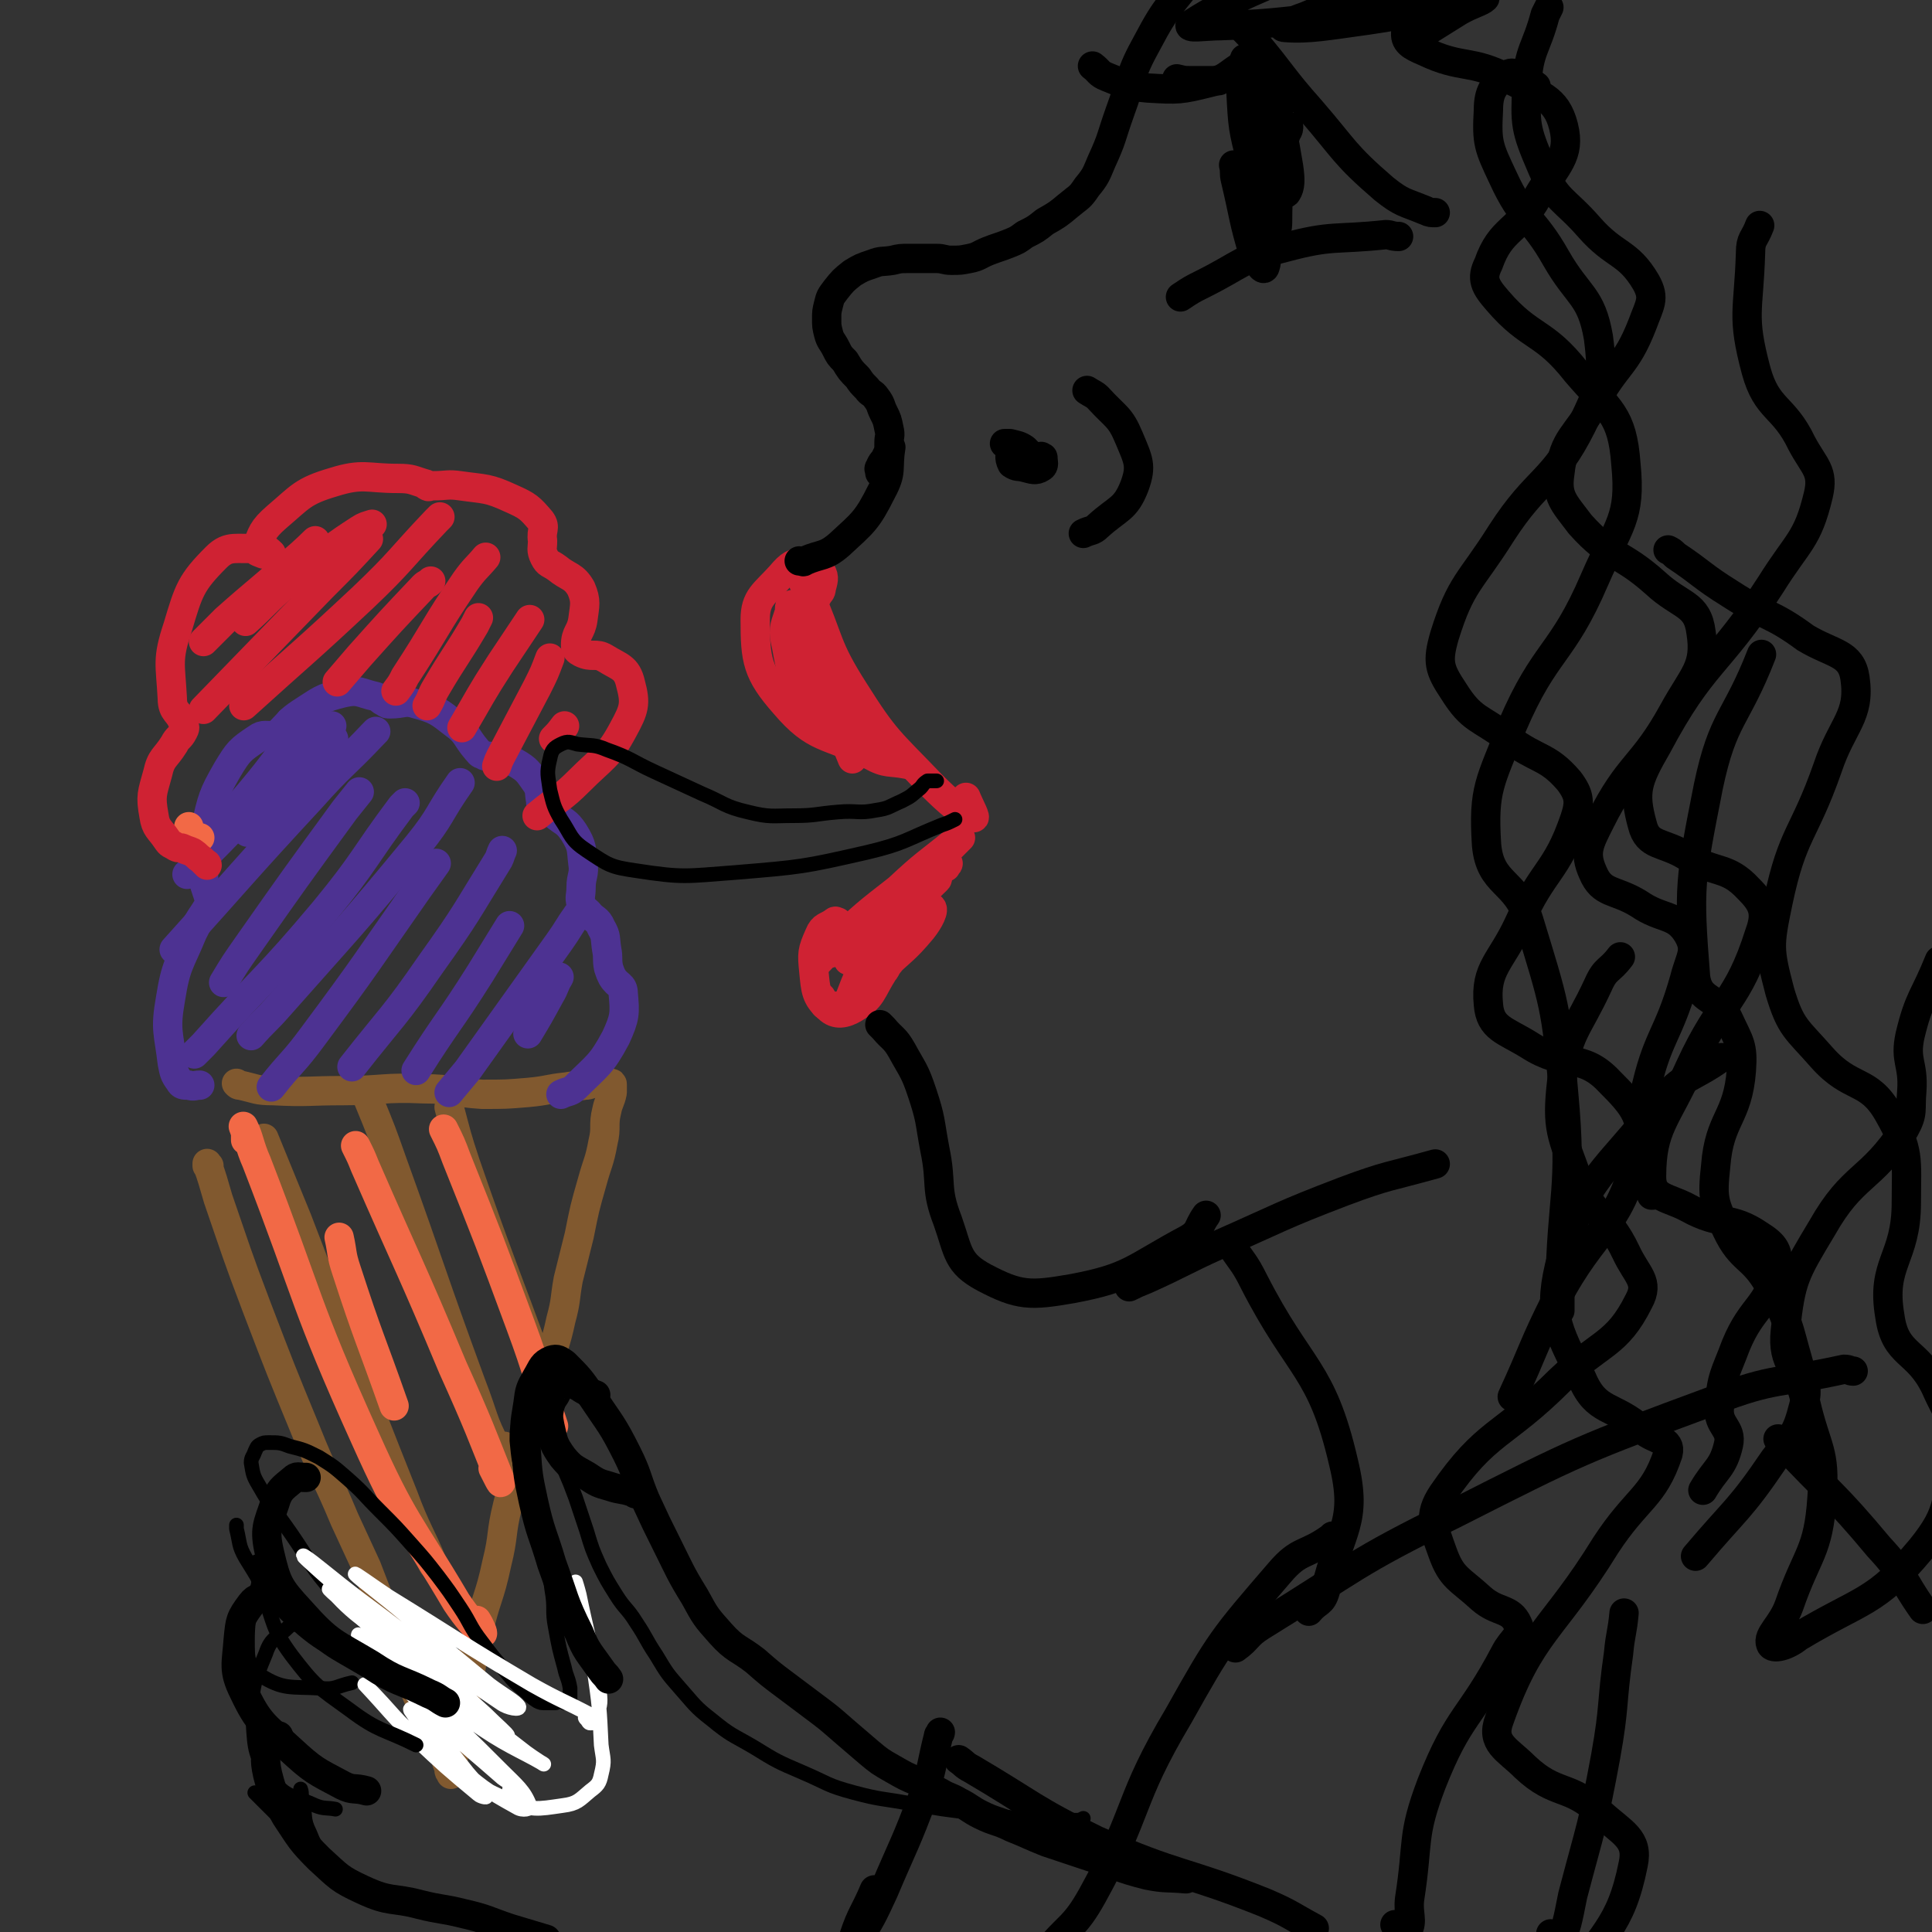 <svg viewBox='0 0 1054 1054' version='1.1' xmlns='http://www.w3.org/2000/svg' xmlns:xlink='http://www.w3.org/1999/xlink'><rect x="0" y="0" width="1054" height="1054" fill="#333333" stroke="none"/><g fill='none' stroke='rgb(129,89,47)' stroke-width='16' stroke-linecap='round' stroke-linejoin='round'><path d='M114,636c0,0 0,0 0,0 0,0 -1,0 -1,0 0,0 0,-2 0,-1 3,8 3,9 6,19 10,29 10,30 21,59 13,34 13,34 27,68 10,25 11,24 21,48 6,13 6,13 12,26 5,13 5,13 10,26 5,12 4,13 9,25 4,10 5,10 9,20 4,8 3,9 7,17 2,4 3,4 5,9 2,3 2,3 3,6 1,2 0,2 1,4 0,1 1,0 1,1 0,1 0,1 0,2 0,0 0,0 0,0 0,1 0,1 0,1 0,1 1,0 2,1 0,0 -1,1 -1,1 0,0 0,-1 0,-1 0,-3 0,-3 1,-6 1,-7 1,-7 3,-15 2,-13 3,-13 5,-25 3,-15 2,-16 6,-31 4,-18 6,-18 10,-37 4,-16 2,-16 6,-32 3,-12 3,-12 7,-24 3,-12 3,-11 7,-24 4,-13 3,-13 7,-26 4,-13 5,-13 8,-27 3,-11 2,-11 4,-22 3,-12 3,-12 6,-24 3,-15 3,-15 7,-29 3,-11 4,-11 6,-22 2,-8 0,-9 2,-17 1,-5 2,-5 3,-10 0,-2 0,-2 0,-4 0,-1 0,-1 -1,-1 0,0 -1,0 -1,0 -1,0 -1,-1 -1,-1 -1,0 -1,0 -2,0 -2,0 -2,1 -5,1 -2,0 -2,1 -5,1 -5,1 -5,0 -10,1 -10,1 -10,2 -21,3 -12,1 -12,1 -25,1 -16,-1 -16,-3 -32,-3 -22,-1 -22,1 -44,1 -19,0 -19,1 -38,0 -9,0 -9,-1 -18,-3 -1,0 -1,0 -2,-1 '/><path d='M144,621c0,0 0,0 0,0 9,22 9,22 18,44 29,75 28,76 58,151 7,19 10,22 16,37 1,2 -1,-2 -2,-4 '/><path d='M201,600c0,0 0,0 0,0 7,17 7,17 13,34 22,61 21,61 43,121 7,18 6,20 14,35 1,2 2,-1 4,-1 '/><path d='M245,604c0,0 0,0 0,0 4,15 4,16 9,31 19,55 20,55 40,110 3,10 3,11 6,21 '/></g>
<g fill='none' stroke='rgb(242,105,70)' stroke-width='16' stroke-linecap='round' stroke-linejoin='round'><path d='M134,622c0,0 0,0 0,0 0,-1 0,-2 0,-3 0,-2 -2,-6 -1,-4 3,6 3,10 7,19 29,75 26,77 59,150 21,47 24,46 50,90 6,9 10,13 14,17 1,1 -1,-4 -3,-7 '/><path d='M194,625c0,0 0,0 0,0 3,6 3,6 5,11 24,55 25,55 48,110 14,31 16,37 26,62 1,3 -2,-3 -4,-7 0,0 0,0 0,0 '/><path d='M242,616c0,0 0,0 0,0 4,8 4,8 7,16 18,45 18,45 35,91 10,27 9,28 18,55 0,0 0,0 0,0 '/><path d='M185,675c0,0 0,0 0,0 2,9 1,9 4,18 12,37 13,37 26,74 '/></g>
<g fill='none' stroke='rgb(77,50,146)' stroke-width='16' stroke-linecap='round' stroke-linejoin='round'><path d='M109,592c0,0 0,0 0,0 -3,0 -3,1 -6,0 -3,0 -4,0 -5,-2 -3,-4 -3,-5 -4,-10 -2,-17 -4,-18 -1,-35 3,-19 5,-19 12,-36 3,-6 3,-6 7,-12 1,-2 2,-2 3,-4 0,-1 -1,-1 -1,-3 -2,-7 -3,-7 -3,-14 -1,-12 -2,-13 1,-24 4,-17 4,-18 12,-32 6,-10 7,-11 16,-17 4,-3 5,-1 10,-2 1,0 1,0 2,0 0,-1 0,-1 1,-2 5,-5 5,-6 11,-10 11,-7 11,-8 23,-11 9,-2 9,0 18,2 3,1 2,2 5,3 1,1 1,1 3,1 7,0 8,-2 14,0 11,3 12,4 21,11 7,5 6,7 12,14 2,2 1,2 4,3 1,1 2,0 4,1 6,1 7,0 13,3 7,4 7,5 12,12 2,4 1,4 2,9 0,2 0,3 1,4 2,2 3,1 6,3 6,5 7,4 11,10 5,8 4,9 5,17 1,6 -1,7 -1,13 0,5 -1,5 0,9 1,3 2,3 4,5 3,4 5,3 7,8 3,5 2,6 3,12 1,5 0,5 1,10 1,3 1,3 2,5 3,5 6,4 6,9 1,11 1,13 -4,24 -8,15 -10,15 -22,27 -3,3 -4,2 -8,4 '/><path d='M159,393c0,0 0,0 0,0 0,1 -1,0 -1,1 -3,4 -3,4 -5,8 0,1 0,1 0,2 '/><path d='M172,389c0,0 0,0 0,0 -3,3 -3,2 -5,5 -16,19 -15,20 -31,39 -12,14 -12,14 -25,27 -1,1 -1,0 -2,0 '/><path d='M181,396c0,0 0,0 0,0 -9,9 -9,8 -17,17 -27,27 -26,28 -53,55 -4,5 -4,4 -9,9 '/><path d='M182,403c0,0 0,0 0,0 -11,12 -11,12 -22,24 -13,14 -13,14 -25,27 '/><path d='M205,399c0,0 0,0 0,0 -1,1 -1,1 -1,1 -17,18 -18,17 -34,35 -38,41 -38,42 -75,83 '/><path d='M196,432c0,0 0,0 0,0 -4,5 -4,5 -8,10 -27,37 -27,37 -53,74 -7,10 -7,10 -13,20 '/><path d='M221,438c0,0 0,0 0,0 -1,1 -1,1 -2,2 -21,28 -19,29 -42,57 -31,37 -33,36 -66,73 -2,2 -2,2 -5,5 '/><path d='M251,427c0,0 0,0 0,0 -12,17 -10,18 -23,34 -37,45 -38,45 -76,88 -7,8 -8,8 -15,16 '/><path d='M238,471c0,0 0,0 0,0 -5,7 -5,7 -10,14 -28,40 -28,41 -57,80 -11,15 -12,14 -23,28 '/><path d='M274,464c0,0 0,0 0,0 -1,2 -1,3 -2,5 -18,29 -17,29 -37,57 -20,29 -21,28 -43,56 '/><path d='M278,505c0,0 0,0 0,0 -8,13 -8,13 -16,26 -17,27 -18,26 -35,53 '/><path d='M315,499c0,0 0,0 0,0 -5,7 -5,8 -10,15 -25,35 -25,35 -50,70 -5,6 -5,6 -10,12 '/><path d='M305,533c0,0 0,0 0,0 -3,5 -2,5 -5,10 -6,11 -6,11 -12,21 '/></g>
<g fill='none' stroke='rgb(242,105,70)' stroke-width='16' stroke-linecap='round' stroke-linejoin='round'><path d='M109,457c0,0 0,0 0,0 0,0 -1,0 -1,0 -3,-1 -4,-1 -5,-3 -1,-1 0,-2 0,-3 '/></g>
<g fill='none' stroke='rgb(207,34,51)' stroke-width='16' stroke-linecap='round' stroke-linejoin='round'><path d='M113,472c0,0 0,0 0,0 0,0 0,-1 -1,-1 -1,-1 -1,-1 -2,-2 -3,-2 -2,-2 -5,-4 -2,-1 -3,-1 -5,-2 -2,-1 -2,0 -4,-1 -3,-2 -3,-1 -5,-4 -4,-6 -6,-6 -7,-13 -2,-11 -1,-12 2,-23 2,-9 4,-8 9,-16 2,-4 3,-3 5,-7 1,-2 1,-2 0,-4 -2,-7 -6,-6 -6,-14 -1,-19 -3,-21 3,-39 6,-20 7,-24 21,-38 7,-7 11,-4 23,-5 3,-1 6,2 7,3 0,0 -3,1 -5,0 -2,-1 -4,-1 -3,-3 3,-8 3,-10 11,-17 13,-11 14,-14 31,-19 16,-5 18,-2 35,-2 8,0 8,1 15,3 1,0 0,1 1,1 1,1 1,0 3,0 8,0 8,-1 15,0 14,2 15,1 28,7 9,4 10,5 16,12 3,4 0,5 1,11 0,4 -1,5 1,9 2,4 3,3 7,6 6,5 9,4 13,11 3,7 2,9 1,17 -1,7 -4,7 -4,14 0,2 1,3 3,4 6,3 8,0 13,3 8,5 12,5 14,14 3,11 2,14 -4,25 -8,15 -11,15 -24,28 -10,10 -11,9 -23,19 '/><path d='M203,286c0,0 0,0 0,0 -3,1 -4,1 -7,3 -14,9 -14,10 -28,19 -13,9 -14,9 -27,17 -1,0 -1,-1 -1,-1 9,-9 10,-9 19,-17 7,-6 13,-12 13,-12 0,0 -6,6 -12,11 -18,16 -19,16 -37,32 -6,6 -6,6 -12,12 '/><path d='M164,313c0,0 0,0 0,0 -5,4 -6,4 -11,8 -10,9 -9,9 -19,18 '/><path d='M201,294c0,0 0,0 0,0 -12,13 -12,13 -25,26 -32,33 -32,33 -65,67 '/><path d='M240,282c0,0 0,0 0,0 -1,1 -1,1 -2,2 -20,21 -19,22 -40,42 -32,30 -33,30 -65,59 '/><path d='M235,317c0,0 0,0 0,0 -2,2 -2,1 -4,3 -18,19 -18,19 -35,38 -6,7 -6,7 -12,14 '/><path d='M265,304c0,0 0,0 0,0 -5,6 -6,6 -11,13 -17,25 -16,26 -33,52 -2,4 -2,4 -5,8 '/><path d='M261,337c0,0 0,0 0,0 -1,2 -1,2 -2,4 -10,17 -11,17 -21,34 -3,5 -2,5 -5,10 '/><path d='M289,338c0,0 0,0 0,0 -8,12 -8,12 -16,24 -11,17 -11,18 -21,35 '/><path d='M300,359c0,0 0,0 0,0 -3,8 -3,8 -7,16 -10,19 -10,19 -20,38 -1,2 -1,2 -2,5 '/><path d='M308,396c0,0 0,0 0,0 -3,4 -3,4 -6,7 '/><path d='M446,325c0,0 0,0 0,0 1,-2 2,-2 2,-4 1,-4 2,-6 0,-9 -2,-4 -4,-6 -8,-6 -7,1 -9,2 -14,8 -9,10 -14,12 -14,24 0,22 1,29 16,46 17,20 23,16 47,28 9,5 10,3 20,5 '/><path d='M438,317c0,0 0,0 0,0 1,3 2,3 3,6 12,27 9,29 25,54 17,27 19,27 42,51 10,10 16,15 23,18 2,1 -2,-6 -4,-11 0,0 0,0 0,0 '/><path d='M446,342c0,0 0,0 0,0 1,8 -1,8 2,16 8,22 7,23 19,43 5,8 8,10 13,13 2,1 2,-3 1,-6 -5,-12 -7,-13 -14,-24 -11,-17 -12,-16 -23,-33 -5,-7 -5,-9 -9,-15 0,-1 1,0 1,1 6,10 5,11 11,21 7,12 8,11 16,23 1,1 2,3 1,3 -3,-4 -4,-6 -8,-12 -7,-10 -6,-11 -14,-20 -3,-4 -7,-7 -8,-7 -1,0 2,4 4,8 7,11 8,11 16,22 3,4 5,7 7,8 1,1 -1,-3 -2,-5 -5,-11 -4,-12 -10,-23 -6,-10 -6,-10 -13,-20 -2,-3 -3,-6 -4,-5 -2,0 -1,3 -1,7 2,14 2,14 5,28 1,7 1,7 3,14 0,0 1,0 1,0 0,-6 -1,-6 -2,-13 -1,-10 0,-10 -2,-20 -1,-5 -1,-6 -3,-10 -1,-1 -3,-1 -3,0 -2,6 -3,8 -1,16 3,16 3,17 11,31 4,6 6,6 12,9 1,1 2,-1 2,-3 -1,-10 0,-11 -4,-20 -5,-13 -7,-13 -13,-25 -2,-4 -3,-8 -4,-8 -1,0 -2,4 -1,7 5,18 6,18 14,35 6,14 7,13 15,27 2,4 2,4 4,9 '/><path d='M457,503c0,0 0,0 0,0 -1,0 -1,-1 -2,0 -4,3 -6,2 -8,7 -4,9 -4,10 -3,20 1,10 1,14 8,20 4,4 9,3 14,0 10,-6 9,-9 16,-20 2,-2 1,-3 2,-6 '/><path d='M448,544c0,0 0,0 0,0 2,3 1,5 4,5 7,0 10,0 16,-5 11,-8 10,-10 19,-21 6,-8 11,-11 11,-16 0,-3 -6,-2 -10,1 -8,6 -9,7 -14,15 -7,11 -7,13 -11,23 0,1 1,0 2,-1 8,-8 8,-8 16,-16 11,-11 12,-10 22,-22 4,-5 7,-11 5,-12 -2,-1 -7,4 -13,8 -11,7 -12,7 -23,14 -5,3 -7,6 -9,7 -1,0 2,-2 4,-4 11,-10 10,-10 21,-20 11,-10 13,-10 23,-20 1,-1 0,-1 -1,-1 -9,7 -9,8 -18,15 -10,8 -10,8 -21,15 -4,3 -6,4 -9,5 -1,0 0,-1 1,-2 5,-6 5,-6 10,-11 9,-9 9,-9 19,-17 4,-3 4,-2 9,-5 '/><path d='M446,525c0,0 0,0 0,0 5,-5 4,-5 9,-10 17,-16 17,-16 35,-30 15,-14 15,-13 31,-26 2,-1 3,-2 3,-2 -1,1 -3,3 -5,5 '/><path d='M453,520c0,0 0,0 0,0 1,-1 1,-1 2,-2 9,-9 8,-10 18,-18 15,-13 15,-14 32,-25 5,-3 7,-3 12,-4 1,0 -1,1 -1,2 '/><path d='M463,511c0,0 0,0 0,0 1,-1 1,-1 2,-2 7,-3 7,-2 14,-5 '/></g>
<g fill='none' stroke='rgb(0,0,0)' stroke-width='16' stroke-linecap='round' stroke-linejoin='round'><path d='M480,559c0,0 0,0 0,0 1,1 1,1 2,2 5,6 6,5 10,12 6,11 7,11 11,23 5,15 4,15 7,31 4,19 0,21 7,39 6,17 5,23 20,31 19,10 25,10 48,6 32,-6 33,-11 63,-27 7,-4 5,-6 10,-13 '/><path d='M436,306c0,0 0,0 0,0 2,0 2,1 3,0 9,-4 11,-2 19,-9 13,-12 15,-13 23,-29 6,-11 3,-12 5,-24 '/><path d='M593,213c0,0 0,0 0,0 3,2 4,2 6,4 10,11 12,10 17,22 5,12 7,15 3,26 -5,13 -9,12 -20,22 -3,3 -4,2 -8,4 '/><path d='M568,249c0,0 0,0 0,0 1,1 1,0 1,1 0,2 1,4 -1,5 -3,2 -5,1 -9,0 -4,-1 -4,0 -7,-2 -1,-2 -1,-3 -1,-4 0,-1 1,-1 1,-1 2,0 2,1 3,1 0,0 0,0 0,0 '/><path d='M564,256c0,0 0,0 0,0 0,-2 1,-2 0,-4 -2,-4 -2,-4 -5,-7 -3,-2 -4,-2 -8,-3 -1,0 -1,0 -3,0 '/><path d='M480,258c0,0 0,0 0,0 0,-2 -1,-2 0,-3 1,-3 2,-3 3,-5 2,-4 2,-4 2,-9 0,-3 1,-3 0,-7 -1,-5 -1,-5 -3,-9 -2,-4 -1,-4 -4,-8 -2,-3 -3,-2 -5,-5 -3,-3 -3,-3 -5,-6 -4,-4 -4,-4 -7,-9 -3,-3 -3,-3 -5,-7 -2,-4 -3,-4 -4,-8 -1,-4 -1,-4 -1,-8 0,-4 0,-4 1,-8 1,-4 1,-4 4,-8 4,-5 4,-5 9,-9 5,-3 5,-3 11,-5 5,-2 5,-1 11,-2 4,-1 4,-1 9,-1 3,0 3,0 7,0 4,0 4,0 8,0 4,0 4,1 8,1 5,0 5,0 10,-1 5,-1 5,-2 10,-4 5,-2 6,-2 11,-4 5,-2 5,-2 9,-5 6,-3 6,-3 11,-7 7,-4 7,-4 13,-9 6,-5 6,-4 10,-10 5,-6 5,-7 8,-14 6,-13 5,-13 10,-27 7,-19 5,-20 15,-38 11,-21 13,-20 27,-39 '/></g>
<g fill='none' stroke='rgb(0,0,0)' stroke-width='8' stroke-linecap='round' stroke-linejoin='round'><path d='M511,426c0,0 0,0 0,0 -1,0 -1,0 -1,0 -2,0 -3,0 -4,0 -3,2 -2,2 -4,4 -5,4 -4,4 -10,7 -7,3 -7,4 -14,5 -10,2 -10,0 -21,1 -12,1 -12,2 -24,2 -12,0 -13,1 -25,-2 -13,-3 -13,-5 -25,-10 -13,-6 -13,-6 -26,-12 -13,-6 -12,-7 -26,-12 -7,-3 -8,-2 -16,-3 -4,-1 -5,-2 -9,0 -4,2 -5,3 -6,8 -2,8 -1,9 0,17 2,8 2,9 6,16 6,9 5,11 14,17 12,8 13,9 27,11 26,4 27,3 54,1 36,-3 37,-3 72,-11 21,-5 21,-7 41,-15 3,-1 3,-1 7,-3 '/></g>
<g fill='none' stroke='rgb(0,0,0)' stroke-width='16' stroke-linecap='round' stroke-linejoin='round'><path d='M616,702c0,0 0,0 0,0 4,-2 4,-2 9,-4 20,-9 20,-10 40,-19 34,-15 34,-16 68,-29 24,-9 25,-8 50,-15 '/><path d='M672,680c0,0 0,0 0,0 6,9 7,9 12,19 25,49 37,47 49,99 8,33 -2,36 -10,70 -2,7 -4,5 -9,11 '/><path d='M703,69c0,0 0,0 0,0 0,1 0,2 -1,3 -3,9 -4,9 -7,18 -4,10 -4,10 -6,21 0,1 0,4 1,3 2,-5 4,-7 5,-15 2,-13 1,-13 2,-27 0,-8 1,-15 0,-17 -1,-1 -3,5 -3,10 -1,12 0,12 0,24 0,3 0,6 0,6 0,-1 0,-4 0,-8 0,-13 -1,-13 -1,-26 0,-5 2,-10 2,-10 0,0 -1,5 -1,11 0,12 1,12 0,24 0,3 -2,8 -2,6 -1,-5 -1,-9 0,-18 1,-10 2,-10 3,-20 '/><path d='M676,13c0,0 0,0 0,0 4,5 4,4 8,9 16,19 15,20 31,38 19,22 18,24 40,43 10,8 11,7 23,12 2,1 3,1 5,1 '/><path d='M686,83c0,0 0,0 0,0 2,7 1,7 3,14 3,14 4,17 7,27 1,2 1,-2 1,-4 0,-13 1,-14 -1,-26 -3,-15 -4,-15 -9,-29 -2,-5 -4,-10 -4,-9 -2,2 -3,8 -1,16 3,15 3,16 9,29 2,4 6,7 7,5 3,-4 2,-9 1,-17 -2,-14 -3,-15 -8,-28 -2,-6 -5,-11 -7,-10 -2,2 -3,9 -1,17 4,16 5,17 12,31 2,4 6,8 7,6 2,-3 2,-7 1,-14 -3,-18 -3,-19 -10,-35 -5,-12 -8,-20 -13,-22 -3,-1 -3,8 -3,16 1,19 1,20 6,39 2,5 6,8 8,8 2,0 0,-4 0,-8 '/><path d='M679,32c0,0 0,0 0,0 -1,2 0,3 -2,4 -8,5 -8,7 -17,9 -16,4 -17,4 -34,3 -11,-1 -12,-2 -22,-6 -5,-2 -4,-3 -8,-6 '/><path d='M665,44c0,0 0,0 0,0 -2,0 -2,0 -3,0 -6,0 -6,0 -12,0 -4,0 -4,0 -8,-1 '/><path d='M644,162c0,0 0,0 0,0 6,-4 6,-4 12,-7 22,-11 21,-14 45,-20 26,-7 27,-4 55,-7 3,0 3,1 7,1 '/><path d='M673,90c0,0 0,0 0,0 1,4 0,4 1,8 5,21 4,21 10,41 2,4 5,9 6,7 2,-5 0,-10 0,-20 0,-16 0,-16 1,-31 0,-3 1,-5 1,-5 1,0 1,2 1,5 '/><path d='M838,47c0,0 0,0 0,0 -3,-2 -2,-2 -5,-3 -5,-2 -7,-6 -11,-3 -7,5 -10,9 -10,19 -1,18 0,20 8,37 11,24 16,21 29,44 12,21 19,20 23,43 3,23 1,27 -9,48 -16,32 -24,28 -44,59 -17,27 -22,27 -31,56 -4,14 -3,18 5,30 10,16 14,14 30,26 16,12 21,9 33,23 6,8 6,12 3,21 -10,29 -17,27 -30,56 -10,22 -19,25 -17,45 1,13 9,14 22,22 20,13 29,4 44,20 14,14 20,21 15,40 -10,41 -23,39 -44,79 -13,26 -12,27 -24,53 '/><path d='M845,4c0,0 0,0 0,0 -1,2 -1,2 -2,4 -5,19 -9,19 -10,38 -1,22 -1,24 8,45 8,19 12,17 26,33 14,16 21,13 31,30 5,9 2,12 -2,23 -9,23 -14,21 -26,43 -10,18 -17,19 -19,38 -2,13 2,16 11,28 17,19 22,15 41,32 14,13 23,11 25,27 3,19 -4,23 -15,43 -17,31 -24,28 -40,60 -6,12 -9,17 -4,28 5,12 12,9 25,17 13,9 20,5 27,17 5,9 1,12 -2,24 -9,32 -15,31 -22,64 -4,19 -2,20 0,39 1,8 4,8 6,14 0,1 -1,1 -2,1 '/><path d='M960,123c0,0 0,0 0,0 -3,8 -5,7 -5,15 -1,32 -5,34 3,64 6,22 15,19 25,40 7,13 12,15 9,28 -6,25 -11,25 -26,49 -29,45 -37,41 -62,88 -11,19 -13,25 -8,43 3,12 11,9 24,17 16,10 22,5 34,18 8,8 10,13 6,24 -12,38 -21,36 -38,73 -13,29 -21,33 -21,60 0,12 9,11 20,17 18,10 23,4 39,15 8,5 11,9 9,18 -4,21 -13,20 -22,42 -6,16 -8,17 -9,34 -1,10 7,11 5,20 -3,13 -7,13 -14,25 '/><path d='M961,357c0,0 0,0 0,0 -14,36 -21,34 -29,72 -10,51 -11,54 -7,104 2,14 12,10 18,23 6,13 8,14 7,28 -2,26 -12,26 -14,52 -2,18 -1,20 6,35 8,17 14,14 23,30 11,20 10,21 16,42 3,12 6,13 3,24 -4,16 -6,16 -16,29 -19,28 -21,27 -43,53 '/><path d='M674,896c0,0 0,0 0,0 0,1 0,1 0,2 0,0 0,1 0,1 7,-5 6,-7 14,-12 52,-32 50,-34 105,-61 69,-35 69,-35 142,-62 34,-13 35,-9 71,-17 3,0 3,1 5,1 '/><path d='M886,880c0,0 0,0 0,0 -1,11 -2,11 -3,22 -4,28 -2,28 -7,56 -7,38 -8,38 -18,76 -3,15 -3,16 -8,29 -1,1 -2,0 -3,-1 -1,-3 0,-4 -1,-7 '/><path d='M940,577c0,0 0,0 0,0 -1,0 -1,0 -1,0 -17,12 -20,9 -33,24 -30,39 -41,40 -54,85 -8,30 -3,38 11,66 8,19 17,14 33,28 7,6 16,5 14,13 -8,24 -17,24 -34,50 -29,47 -41,47 -58,95 -5,13 4,16 14,26 17,16 24,9 41,25 12,11 21,14 18,28 -7,35 -17,37 -38,71 -6,9 -7,8 -15,16 '/></g>
<g fill='none' stroke='rgb(0,0,0)' stroke-width='8' stroke-linecap='round' stroke-linejoin='round'><path d='M591,992c0,0 0,0 0,0 -2,1 -2,1 -3,1 -10,0 -10,1 -19,0 -19,-1 -19,-2 -38,-4 -17,-2 -17,-2 -34,-5 -16,-3 -16,-2 -31,-6 -15,-4 -14,-5 -28,-11 -14,-6 -14,-6 -27,-14 -12,-7 -12,-6 -23,-15 -9,-7 -9,-8 -17,-17 -7,-8 -7,-8 -13,-18 -6,-9 -5,-9 -11,-18 -5,-8 -6,-7 -11,-15 -5,-8 -5,-8 -9,-16 -4,-9 -4,-9 -7,-19 -3,-9 -3,-9 -6,-18 -3,-8 -3,-8 -6,-15 -3,-7 -3,-7 -6,-14 -2,-5 -1,-6 -4,-10 -2,-3 -3,-3 -7,-5 -2,-1 -2,-2 -4,-2 -2,0 -2,1 -3,3 -2,5 -2,6 -2,12 1,10 1,11 4,21 3,12 4,11 7,23 2,9 2,9 4,19 2,9 3,9 4,18 2,11 0,11 2,21 2,11 2,11 5,22 1,5 2,5 3,11 0,2 0,2 0,4 0,0 0,0 0,1 0,1 0,1 0,1 0,1 0,1 -1,1 -1,1 -1,1 -2,1 -1,-1 -1,-1 -1,-1 0,0 0,0 -1,0 -1,0 -1,0 -2,0 -1,0 0,1 -1,1 0,0 -1,0 -1,0 -1,0 -1,0 -2,0 -1,0 -1,0 -2,0 -3,0 -3,0 -5,-1 -3,-2 -3,-2 -6,-5 -6,-5 -6,-5 -11,-11 -7,-8 -7,-8 -13,-16 -7,-9 -6,-10 -12,-19 -6,-9 -6,-9 -12,-17 -7,-9 -7,-9 -15,-18 -8,-9 -8,-9 -17,-18 -9,-9 -8,-9 -17,-17 -8,-7 -8,-7 -16,-12 -8,-4 -8,-4 -16,-6 -5,-2 -6,-2 -11,-2 -3,0 -3,0 -5,1 -2,1 -2,2 -3,4 -1,3 -2,3 -2,6 1,6 1,7 4,12 8,14 9,14 18,27 11,16 10,17 23,32 9,10 10,9 20,19 5,5 6,5 11,10 2,2 2,2 4,4 1,1 1,2 2,3 '/><path d='M150,834c0,0 0,0 0,0 -1,2 -1,1 -2,3 -3,11 -3,12 -6,23 -4,18 -7,18 -7,35 0,10 0,14 7,19 13,8 16,6 33,7 8,1 8,-1 17,-3 '/><path d='M160,886c0,0 0,0 0,0 -1,1 -1,0 -2,1 -7,7 -10,6 -13,15 -7,17 -8,19 -7,37 1,16 1,19 10,31 8,11 11,9 24,15 5,2 6,1 11,2 '/><path d='M164,976c0,0 0,0 0,0 1,3 0,3 1,6 2,9 0,10 4,18 4,10 5,10 12,17 6,6 7,5 14,9 9,5 9,5 18,8 13,4 13,2 26,5 12,3 12,4 24,8 11,4 12,3 23,8 14,6 14,6 28,13 11,5 11,5 21,12 4,2 4,3 7,6 '/></g>
<g fill='none' stroke='rgb(255,255,255)' stroke-width='8' stroke-linecap='round' stroke-linejoin='round'><path d='M213,888c0,0 0,0 0,0 5,5 5,4 10,9 21,19 21,19 42,38 6,6 12,11 12,12 0,1 -6,-4 -12,-8 -20,-14 -20,-13 -40,-27 -14,-10 -18,-13 -29,-20 -2,-1 2,2 4,4 28,22 27,23 57,43 18,13 27,16 39,23 3,2 -5,-3 -9,-6 -22,-17 -22,-17 -43,-34 -29,-24 -29,-24 -58,-49 -3,-3 -8,-7 -6,-6 4,4 8,9 17,16 21,18 21,18 43,35 3,2 9,6 7,4 -6,-5 -12,-8 -22,-17 -23,-20 -22,-21 -44,-42 -8,-7 -18,-16 -15,-14 5,3 15,12 31,24 38,28 37,30 76,56 4,3 11,4 10,2 -2,-3 -8,-6 -16,-12 -23,-19 -23,-19 -46,-38 -13,-11 -24,-19 -27,-22 -2,-2 9,6 18,12 39,24 39,25 78,48 16,9 18,9 33,17 1,0 -1,0 -1,0 -1,0 -2,-1 -2,0 -1,1 -1,1 0,2 1,1 1,2 2,2 1,0 3,0 3,-2 2,-7 3,-8 2,-15 -2,-15 -4,-15 -7,-30 -3,-11 -3,-11 -5,-22 -1,-4 -1,-8 -1,-8 0,0 1,3 2,7 4,20 5,20 8,40 3,21 3,21 4,42 1,8 2,8 0,16 -1,5 -2,6 -6,9 -6,5 -7,7 -15,8 -14,2 -17,3 -30,-3 -24,-11 -24,-13 -45,-30 -18,-15 -16,-16 -33,-33 0,0 0,0 0,0 14,15 13,15 27,29 17,16 17,16 35,31 1,1 5,2 4,1 -2,-5 -5,-7 -10,-13 -12,-15 -12,-16 -25,-30 -2,-3 -7,-6 -6,-4 7,10 10,16 23,28 16,14 17,15 35,25 3,2 8,1 7,-1 -3,-8 -7,-11 -15,-19 -21,-21 -21,-21 -43,-40 -5,-5 -13,-10 -12,-8 3,4 10,11 20,21 17,16 18,16 35,31 4,3 6,3 8,6 0,0 -2,0 -4,0 '/></g>
<g fill='none' stroke='rgb(0,0,0)' stroke-width='8' stroke-linecap='round' stroke-linejoin='round'><path d='M129,832c0,0 0,0 0,0 0,1 0,1 0,2 2,8 1,9 5,16 12,19 11,21 28,36 18,16 21,13 42,24 7,4 8,3 15,5 '/><path d='M140,852c0,0 0,0 0,0 0,1 0,1 0,1 1,8 0,8 3,15 7,18 5,20 16,35 13,17 14,17 32,30 16,12 18,10 36,19 '/><path d='M139,978c0,0 0,0 0,0 3,3 3,3 6,6 10,10 10,10 20,19 '/></g>
<g fill='none' stroke='rgb(0,0,0)' stroke-width='16' stroke-linecap='round' stroke-linejoin='round'><path d='M167,806c0,0 0,0 0,0 0,0 -1,0 -1,0 -3,0 -4,-1 -6,1 -6,5 -8,6 -10,13 -4,12 -6,14 -3,27 4,17 5,19 17,32 16,18 18,17 38,29 15,10 16,8 32,16 5,2 5,3 9,5 '/><path d='M153,869c0,0 0,0 0,0 -3,1 -3,0 -6,1 -5,2 -7,1 -10,5 -6,8 -6,9 -7,19 -1,14 -3,17 3,29 8,17 11,18 25,31 13,12 14,12 29,20 6,3 6,1 13,3 '/><path d='M152,947c0,0 0,0 0,0 -3,2 -4,0 -5,3 -2,8 -3,9 -1,18 3,12 4,12 10,23 8,12 8,13 18,23 11,10 11,11 24,17 15,7 16,4 31,8 12,3 12,2 24,5 13,3 13,4 25,8 10,3 10,3 20,6 '/><path d='M332,916c0,0 0,0 0,0 -2,-3 -2,-2 -4,-5 -7,-10 -8,-10 -12,-20 -9,-18 -8,-19 -15,-38 -5,-17 -6,-16 -10,-34 -3,-14 -3,-14 -4,-29 -1,-12 -1,-12 1,-24 1,-8 1,-8 5,-15 3,-5 3,-7 8,-9 3,-1 4,0 7,2 8,8 8,8 15,18 10,15 11,15 19,31 6,12 5,13 10,25 6,13 6,13 12,25 7,14 7,15 15,28 6,11 6,11 14,20 8,9 10,8 19,15 8,7 8,7 16,13 8,6 8,6 16,12 8,6 8,6 16,13 7,6 7,6 14,12 6,5 6,5 13,9 7,4 7,4 14,7 6,3 6,3 12,6 5,3 5,2 10,5 6,3 6,4 12,7 8,4 9,3 17,7 10,4 9,4 19,8 12,4 12,4 24,8 16,5 15,6 31,10 10,2 10,1 21,2 '/><path d='M513,945c0,0 0,0 0,0 0,1 -1,1 -1,2 -4,16 -3,16 -8,32 -10,27 -11,27 -22,53 -6,13 -7,15 -14,26 -1,1 -2,-1 -2,-2 4,-12 6,-13 11,-25 '/><path d='M523,960c0,0 0,0 0,0 3,2 3,3 7,5 34,20 33,22 68,39 45,20 47,16 92,34 14,6 14,7 27,14 '/><path d='M727,838c0,0 0,0 0,0 -1,1 -1,1 -1,1 -14,10 -17,6 -28,19 -31,36 -32,37 -55,78 -28,47 -21,51 -47,98 -10,18 -13,16 -26,32 0,0 0,0 0,0 '/><path d='M970,785c0,0 0,0 0,0 1,1 1,1 2,2 26,28 28,27 53,57 14,15 12,17 24,34 '/><path d='M884,522c0,0 0,0 0,0 -6,8 -8,6 -12,15 -12,26 -17,26 -20,53 -3,26 0,29 9,54 9,21 16,18 26,39 6,13 13,16 7,27 -12,24 -21,22 -43,43 -31,31 -40,27 -64,62 -8,12 -5,18 0,32 5,14 9,14 21,25 9,8 16,5 20,14 3,6 -3,8 -7,16 -19,36 -25,33 -40,71 -11,29 -7,31 -12,63 -1,8 2,12 -1,17 -1,2 -4,-1 -7,-3 '/><path d='M347,815c0,0 0,0 0,0 -1,0 -1,-1 -2,-1 -6,-2 -6,-1 -12,-3 -7,-2 -7,-2 -13,-6 -7,-4 -8,-4 -13,-10 -5,-7 -5,-8 -7,-17 -1,-5 -1,-6 0,-11 1,-3 1,-3 3,-6 1,-2 1,-2 2,-4 1,-1 1,-2 3,-2 2,-1 2,-1 4,0 4,1 4,2 8,4 2,1 2,1 5,2 '/><path d='M910,300c0,0 0,0 0,0 2,1 2,1 4,3 15,10 14,11 30,21 20,13 22,10 41,24 15,9 25,8 27,22 3,21 -7,25 -15,49 -13,37 -19,35 -27,73 -5,24 -5,26 1,49 6,20 9,20 23,36 16,18 25,11 36,30 12,21 10,25 10,49 0,31 -14,33 -9,62 3,22 15,18 25,39 7,16 11,17 9,34 -3,27 0,33 -17,54 -25,30 -32,27 -67,48 -6,5 -14,7 -15,4 -2,-5 6,-10 10,-21 10,-29 16,-29 18,-59 2,-26 -3,-26 -9,-52 -4,-20 -13,-20 -11,-39 3,-28 5,-31 20,-56 17,-30 26,-25 45,-54 5,-9 3,-10 4,-21 1,-15 -4,-16 -1,-30 5,-21 8,-21 16,-41 '/><path d='M851,715c0,0 0,0 0,0 0,-5 0,-5 0,-11 1,-54 7,-54 2,-108 -4,-47 -5,-48 -19,-94 -7,-22 -21,-19 -23,-41 -2,-31 2,-34 14,-65 18,-42 27,-38 45,-80 13,-30 20,-33 17,-63 -2,-27 -9,-29 -27,-50 -18,-23 -25,-18 -43,-39 -7,-8 -9,-12 -5,-20 7,-20 16,-17 27,-37 10,-17 18,-22 14,-38 -4,-16 -13,-17 -30,-26 -21,-11 -25,-5 -46,-15 -7,-3 -11,-5 -10,-11 1,-10 8,-10 13,-20 2,-3 4,-8 1,-8 -11,-1 -15,2 -30,6 -20,6 -20,6 -39,14 -6,2 -15,6 -11,6 13,1 23,-1 45,-4 28,-4 27,-6 55,-11 4,-1 10,-2 9,-1 -2,2 -7,3 -14,7 -8,5 -8,5 -16,10 -1,1 -1,1 -2,1 -1,0 -1,-1 -1,-1 -5,-5 -5,-6 -11,-9 -18,-9 -18,-8 -37,-16 -25,-9 -27,-7 -50,-17 -3,-1 -5,-5 -2,-6 22,-9 26,-8 52,-14 30,-8 32,-10 61,-14 2,0 3,5 1,6 -30,17 -33,16 -67,31 -37,18 -49,20 -74,36 -4,3 8,1 16,1 34,-1 34,-3 67,-5 27,-1 27,-1 54,-2 '/></g>
</svg>